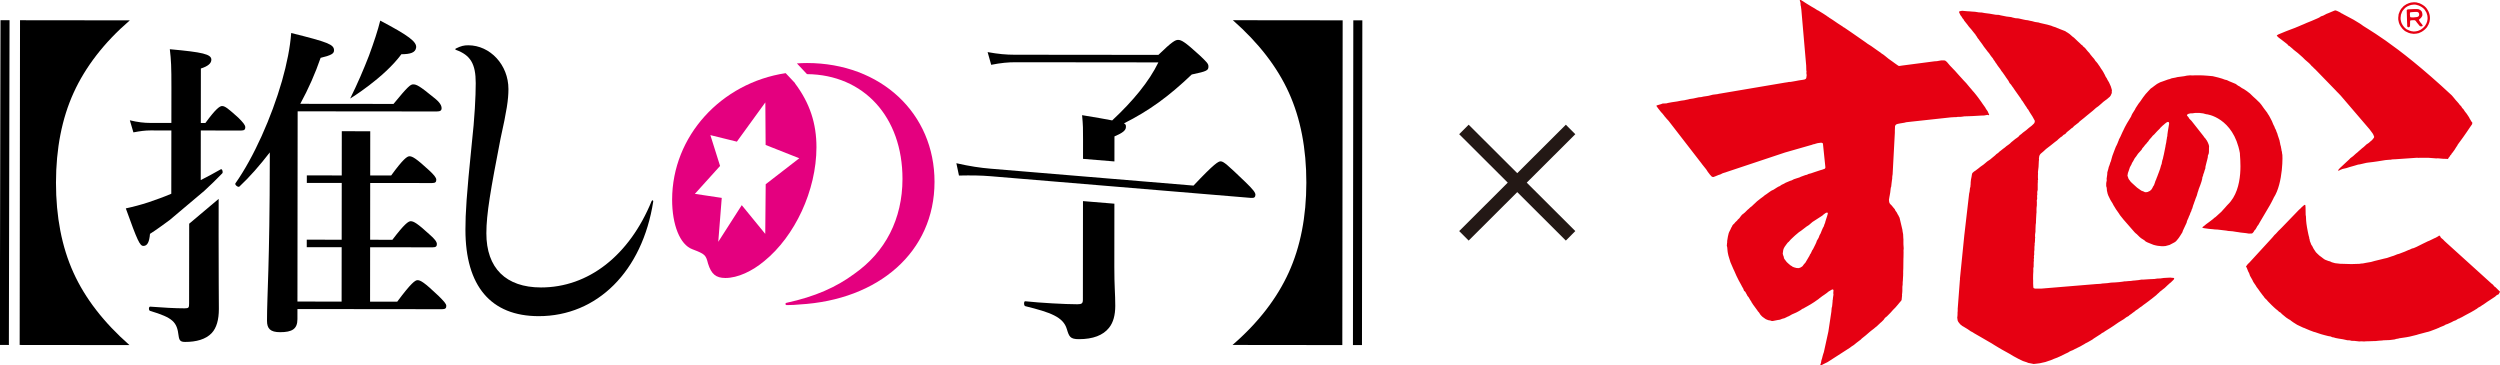 <?xml version="1.0" encoding="UTF-8"?>
<svg id="b" data-name="レイヤー 2" xmlns="http://www.w3.org/2000/svg" width="528" height="77.151" viewBox="0 0 528 77.151">
  <defs>
    <style>
      .e {
        fill: #e4007f;
      }

      .e, .f, .g, .h {
        stroke-width: 0px;
      }

      .f {
        fill: #000;
      }

      .g {
        fill: #231815;
      }

      .h {
        fill: #e60012;
        fill-rule: evenodd;
      }
    </style>
  </defs>
  <g id="c" data-name="PC_コラボ動画あり">
    <g id="d" data-name="コラボ商品">
      <g>
        <path class="h" d="M509.254,6.579l.532.076.463-.04.433-.094.553-.239.31-.218.289-.244.334-.362.284-.501.164-.448.045-.262.019-.11.015-.115.005-.118v-.125l-.005-.12-.01-.103-.005-.07-.01-.055-.005-.021-.015-.144-.05-.163-.046-.168-.13-.354-.164-.252-.065-.12-.075-.115-.075-.099-.075-.084-.065-.065-.06-.055-.039-.034-.012-.016-.099-.089-.378-.254-.468-.228-.613-.18-.399-.024-.553.065-.339.099-.498.204-.463.318-.457.506-.209.318-.24.635-.075.651.01.348.12.546.12.312.188.338.3.407.253.242.021.016.044.044.065.06.096.07.118.079.16.065.348.16.403.128ZM509.139,7.065h-.005l-.473-.144-.363-.178-.154-.065-.041-.024-.139-.081-.046-.029-.099-.079-.015-.014-.07-.065-.026-.016-.024-.019-.015-.015-.3-.292-.344-.462-.224-.403-.149-.381-.134-.621-.01-.428.084-.755.289-.734.245-.398.533-.585.558-.373.567-.247.409-.115.637-.07.493.029.717.199.538.273.423.283.134.125.026.019.034.036.041.044.015.011.079.074.02.029.081.089.005.011.075.094.024.029.08.12.014.035.06.099.175.293.169.417.05.194.06.199.019.18.01.044.005.05.005.074.011.105v.019l.005.12v.154l-.005.134-.005.029-.016.11v.029l-.019.105-.05.307-.199.532-.327.585-.399.433-.334.278-.373.252-.627.289-.519.104-.548.045-.637-.086M509.372,3.674h.404l.728-.079.224-.104.125-.115.075-.218-.01-.249-.105-.223-.079-.07-.224-.099-.593.01-.577.039-.298.045-.055.055-.015.461.058.462.05.04.293.044ZM508.781,5.749l-.075.011h-.065l-.04-.007-.025-.01-.01-.01-.115-.05-.05-.168-.015-.575-.015-.333-.05-1.649-.024-.79.099-.128.154-.06.946-.05.613-.019.622.019.399.168.298.268.115.268.005.026.01.053.019.086.015.098.016.12v.134l-.016.134-.039.123-.01.011-.065.108-.12.189-.204.208-.238.199-.041.079.031.099.272.428.165.187.284.373.046.178-.17.105-.288-.005-.154-.06-.175-.209-.284-.347-.125-.149-.293-.402-.194-.125-.323-.01-.408.029-.19.045-.055.075-.015.973-.01.12-.031.084-.01.01-.039.055-.05.05-.015.01-.055.024h-.01v.005M352.348,25.463l-.437-.482-.16-.199-.17-.188-.149-.208-.358-.443-.264-.273-.593-.755-.373-.521-.005-.055.084-.079.279-.084.622-.184.324-.125.781-.029.353-.095.831-.154,1.096-.159.827-.165.712-.094,1.096-.254.781-.113,1.181-.259.498-.04.433-.103.861-.125.305-.055.353-.094.497-.129.728-.084.238-.031.363-.084.468-.069.005-.005,13.389-2.269.602-.089.22-.05.428-.02.995-.175.752-.144.867-.125.368-.079.219-.134.095-.173.085-.621-.055-.268-.005-.249.029-.213-.049-.247-.03-1.073-.005-.019-1.021-11.798-.054-.373-.02-.199-.079-.331-.024-.503-.12-.386-.04-.12.035-.05.154-.019.194.084,1.096.7.941.577.741.427.543.352.244.11.274.173.722.443.702.456.204.158.174.096.199.158.712.453,1.11.76,1.036.669.139.124.184.084,1.438.98,1.588,1.102.418.292,1.11.774.359.268.767.482,1.255.889.214.149.582.402.139.129.384.242.403.314.687.561.891.635.463.338.742.517.195.039.558-.084,6.866-.899.528-.035.911-.163.602.005.225.045.349.273.656.774.703.735.129.134.22.223.463.525.423.472.767.844.169.189.567.596.692.834.413.477.239.297.299.328.442.546.429.556.638.884.168.247.13.194.264.367.298.417.154.294.339.472.329.739-.015.065-.05.04-.07.005-.194-.07-.746.134-.638.019-1.612.094-.952.04-.956.029-.472.071-.324.034-.617.01-.309.05-.378.005-.707.04-9.312,1.012-.194.026-.349.094-.851.139-.598.12-.318.129-.12.149-.095.173-.04.968v.427l-.459,8.596v.129l-.075.467-.024.333v.204l-.05.271-.094.755-.07.656-.075.18-.04.271-.089.776-.125.715-.04.184-.104.645.05.491.134.304.214.233.184.175.318.396.329.383.139.307.303.417.175.364.144.213.08.187.159.289.015.049.602,2.548.02.229.129.7.036.774.029.328-.005.288v.338l.005.412.055.829-.04.477.011.381-.015,1.004-.015.338-.024,1.992-.03.753.005.328-.01.239v.223l-.02.253-.044.878-.03.239-.01.556-.06.451v.364l-.005.546-.04.501-.034.184.015.247-.1.963-.104.159-.413.482-.199.249-.577.671-.538.542-.418.475-.174.184-.712.716-.214.149-.224.223-.219.323-.449.446-.339.283-.124.144-.194.165-.32.312-.353.273-.289.249-.508.386-.344.278-.866.75-.448.357-.398.318-.17.189-.966.734-.537.443-.438.278-.387.292-4.706,3.029-.847.417-.472.249h-.155l-.054-.036-.01-.06.13-.386.095-.532.139-.427.119-.482.13-.457.134-.382.956-4.361.622-4.141.005-.024.055-.7.044-.239.059-.187.105-1.049-.01-.144.054-.247.025-.273.024-.204.09-.587-.039-.302.044-.635-.054-.096-.125-.058-.125.019-.572.328-.219.139-.289.247-.632.448-.323.213-.658.501-.194.163-.374.258-.473.333-.767.487-.797.458-.458.252-.279.17-.259.099-.308.229-.454.267-.528.278-.871.378-.687.393-.199.07-.298.149-.423.204-.434.108-.518.204-.468.069-1.05.208-.224-.01-.269-.094-.459-.079-.502-.204-.423-.294-.358-.267-.349-.368-.318-.492-.255-.278-.044-.089-.966-1.321-.209-.333-.105-.144-.06-.165-.189-.262-.358-.621-.254-.289-.11-.247-.114-.189-.215-.407-.284-.254-.049-.128-.09-.268-.298-.513-.149-.297-.538-.978-.478-.963-.418-.954-.244-.517-.129-.298-.404-.937-.07-.16-.428-1.405-.125-.592-.05-.343-.07-.76-.024-.154-.065-.199.034-.397.021-.267.034-.1-.019-.238.159-.963.154-.656.096-.263.328-.654.134-.309.139-.218.11-.252.159-.199.195-.165.239-.297.413-.388.109-.163.329-.297.344-.467.284-.343.19-.079.113-.154.215-.146.578-.58.293-.242.274-.268.358-.268.364-.352.279-.254.458-.432.752-.596.518-.377.198-.16.139-.129.324-.208.523-.377.369-.258.274-.173.373-.165.767-.491.284-.163.254-.1.423-.293.493-.228.338-.199.947-.398.339-.108.478-.244.607-.199.543-.168.304-.149.985-.359.294-.06.359-.178.508-.124.597-.209,1.35-.446.423-.12.324-.12.199-.07.084-.094.07-.184-.015-.12-.509-4.92-.08-.099-.194-.081h-.219l-.637.086-.423.118-.194.07-.303.055-.394.144-.164.04-5.317,1.524-.1.029-12.398,4.136-.035.021-.692.208-.537.268-.344.103-.697.288-.399.149-.223-.029-.125-.055-.389-.417-.269-.357-.159-.199-.348-.542-.757-.949-.159-.197-.041-.07-7.06-9.128ZM413.93,59.151l.025-.17-.015-.134.94-9.335.006-.01.981-8.481.025-.179.084-.357.095-.815.075-.168.025-.388.03-.194.005-.381.059-.566.145-.735.044-.302.065-.289.109-.159.284-.254.378-.247.254-.199.254-.189.498-.403.632-.441.776-.656.643-.432.144-.125.881-.729.269-.268.378-.254.264-.268.209-.149.547-.437.413-.304.284-.252.473-.333.299-.233.269-.268.842-.685.318-.218.359-.268.284-.338.269-.179.383-.338.717-.535.579-.498.558-.427.413-.393.163-.192.084-.268v-.213l-.483-.88-.418-.651-.173-.272-.329-.572-.174-.183-.194-.343-.19-.259-.632-.983-.165-.189-.194-.343-.15-.208-.667-.944-.299-.422-.294-.422-.209-.323-.159-.199-.288-.427-.305-.328-.238-.475-.558-.786-.139-.223-.593-.839-.164-.194-.274-.436-.543-.716-.279-.432-.159-.199-.165-.283-.268-.357-.124-.239-.199-.247-.24-.299-.398-.585-.124-.144-.125-.139-.348-.462-.468-.606-.398-.585-.573-.769-.114-.184-.169-.189-.179-.268-.164-.283-.125-.144-.089-.178-.25-.294-.279-.348-.313-.401-.543-.616-.304-.417-.677-.845-.155-.288-.174-.184-.244-.406-.204-.249-.263-.542-.055-.199.084-.089.279-.079.314-.045,1.065.095.428.02.488.044.757.05.772.125.622.029.602.115,1.031.129,1.295.228.682.031.353.094,1.274.254.961.113.274.086.648.154.344.015.323.035,1.016.233.443.094.483.055.428.105.449.084.632.173.781.115.194.069.214.055.946.218.443.099.836.234.379.159.548.17.374.163.199.07.249.11,1.219.475.264.184.229.13.428.292.617.547.309.223.821.79.423.386.314.314.219.134.144.213.299.238.179.179.443.546.17.189.219.228.333.467.13.139.115.154.463.527.279.437.179.179.319.396.139.22.224.307.309.501.294.417.233.393.12.237.13.229.199.432.22.323.173.357.315.52.378.846.195.645.04.259-.045.247.03.249-.09.144-.125.328-.224.312-.293.244-.19.168-.866.651-.423.381-.627.542-.314.223-.209.15-.658.59-.596.482-.344.283-.249.199-.682.571-.901.716-.259.278-.359.268-.249.199-.309.228-.299.328-.274.173-.383.333-.598.477-.159.199-.174.183-.359.184-.309.314-.329.208-.139.129-.294.242-.269.268-.463.343-.249.199-.642.516-.507.388-.509.393-.322.302-.235.213-.532.448-.165.192-.149.299-.08.546.024.283-.039.208-.06,1.266-.13,1.112.019.249-.019.467v.461l.03.438-.07.149.02.139v.159l-.011.208-.015.175v1.28l-.099.453.01.611-.046.168.021.676-.1.427.036.204-.005.431v.299l-.065.556-.011.292.006.68-.031.242-.06,1.073-.024.601v.267l-.035.199-.03.239-.04.968v.462l-.09.614v.146l-.005.237.035.273-.03.134-.01.204v.328l-.04.386-.045.213.02.234-.055.441-.005.645-.054.402.01.566-.07.373.035.283-.06.372.031.234-.045.386-.01.959-.07.263.005.651-.041.749-.014.899.02.333-.006.601.026.601.034.321.085.096.279.084,1.33-.005,11.61-.963.852-.045.382-.065,1.081-.079.786-.113.857-.04.837-.065.716-.089.468-.079.229.005.553-.055.514-.026.467-.07.339-.024.812-.084.608-.105.308.005,1.345-.089,1.12-.05.617-.094.562-.01.786-.11.937-.053.428-.021.324.036.332.024.134.045.036.104-.105.213-.632.616-.209.149-.178.18-.151.12-.736.7-.403.307-.293.244-.36.268-.118.149-.249.204-.413.393-.592.47-.348.28-.209.149-.353.278-.718.535-.418.299-.397.317-.329.208-.504.393-.438.278-.134.134-.522.378-.199.159-.473.328-.13.139-.517.288-.514.386-1.11.68-.747.513-.209.149-.811.532-1.046.65-.423.293-.308.139-.13.139-.553.348-1.036.666-.25.194-.339.199-.686.391-.478.239-.214.144-.289.158-.572.328-1.14.556-.408.223-.259.1-.378.158-.383.244-.612.283-1.2.59-.254.105-.18.089-.717.268-.692.292-.473.154-.671.23-.733.163-.437.099-.887.11-.428.045-.22-.05-.971-.189-.174-.094-.877-.288-.906-.433-1.105-.595-.896-.537-.288-.158-1.21-.671-.682-.398-1.002-.606-.548-.347-.512-.292-.846-.492-.966-.561-1.305-.75-.439-.278-.299-.144-.692-.477-.836-.506-.284-.16-.448-.357-.398-.501-.144-.314-.085-.616.039-.252.024-.357.006-.477.03-.254.005-.625.01-.05.448-5.898M494.361,55.709l2.256.065,1.738-.055.319-.06.344-.015.676-.134,1.066-.184.772-.218,1.374-.333.572-.144.658-.149,1.005-.343.413-.125.762-.312.358-.091,1.23-.47.747-.328.269-.089.483-.234.363-.084.627-.273,1.31-.656.786-.381.24-.12.324-.125.786-.381.238-.12.314-.134.344-.189.228-.128.144-.125h.12l.11.079.149.297.178.18.3.237.303.323.493.453,9.475,8.575.245.178.269.328.065.084.219.139.632.627.173.183.144.125.016.045-.279.516-.175.094-.199.07-.373.338-1.19.786-.488.317-.314.225-.529.367-.284.163-.199.16-.577.317-.298.239-.23.129-.272.178-.514.292-.168.1-1.11.59-.463.254-.399.228-.308.139-.165.105-.334.115-.442.283-.259.094-.258.099-.403.22-.867.391-.344.105-.392.233-.838.333-.233.125-.26.099-.248.11-1.3.491-.478.149-.293.065-1.136.302-.637.17-.339.11-1.514.372-.681.125-.468.07-1.016.149-.204.065-.394.06-.407.123-1.036.129-1.3.05-.315.045-.596.034-.713.075-.313.005-1.216.045-.617.01-.294.036-.612-.04-.418.031-1.046-.12-.613-.015-.348-.1-.517-.019-.951-.208-.932-.149-.596-.115-.413-.125-.315-.044-.298-.15-.533-.089-.856-.218-.632-.175-.603-.197-.668-.229-.289-.07-.846-.317-.757-.318-.437-.194-.204-.06-1.276-.604-.822-.517-.471-.338-.195-.163-.288-.154-.538-.354-.588-.486-.344-.283-.209-.242-.392-.234-.221-.223-.447-.357-.379-.338-.507-.482-.796-.81-.24-.297-.238-.208-.165-.194-.134-.134-.094-.178-.169-.189-.459-.611-.154-.204-.329-.477-.389-.511-.199-.343-.402-.582-.165-.283-.104-.247-.524-.92-.134-.407-.065-.163-.188-.348-.25-.645-.04-.139-.134-.139-.024-.06.036-.13.198-.254.11-.158.363-.343,4.791-5.22.214-.247.284-.343.323-.304.339-.376.26-.283.233-.213.22-.225.104-.099,3.645-3.774.085-.084.288-.249.214-.233.579-.506.139-.036.065.026.034.043.041.448.029,1.623.055.283.041.899.07.681.07.457.039.263.175.933.109.517.065.292.13.492.015.204.084.208.021.254.13.317.198.518.16.204.298.59.498.755.314.314.418.393.512.377.3.237.373.254.712.273.353.089.36.18.702.199,1.041.12.169.015M380.241,56.513l.393-.238.165-.194.144-.213.378-.422.159-.283.334-.561.13-.229.204-.336.134-.309.154-.204.31-.676.154-.204.532-1.072.215-.477.039-.194.403-.676.219-.58.199-.338.255-.64.243-.556.17-.278.173-.542.096-.175.064-.292.179-.571.199-.606.139-.492.01-.189-.089-.06-.244.015-.179.1-.364.263-.283.252-.653.422-1.419.915-.289.247-.483.417-.493.314-1.16.889-.434.288-.776.654-.19.17-.413.388-.368.352-.418.477-.199.158-.349.456-.185.263-.149.204-.209.417-.075.278-.1.74.124.427.105.254.024.242.13.229.464.611.328.302.289.249.248.197.18.091.199.154.323.125.493.134.483.024.334-.115M448.405,46.274l-.055-.074-.597-.745-.279-.436-.592-.839-.279-.467-.209-.328-.245-.477-.279-.436-.164-.283-.149-.299-.3-.625-.144-.427-.065-.323-.054-.173-.054-.656-.05-.197-.06-.17.005-.654.115-.601-.035-.273.03-.233.054-.364.049-.357.02-.431.204-.7.1-.438.105-.252.144-.417.08-.278.124-.268.06-.239.134-.487.12-.417.413-1.102.324-.839.099-.175.175-.362.129-.312.1-.259.085-.184.055-.213.309-.585.443-.984.149-.297.348-.729.408-.75.199-.338.139-.218.288-.487.294-.482.096-.264.149-.299.587-.933.11-.249.637-.973.353-.451.584-.85.543-.709.596-.65.478-.513.423-.292.199-.159.716-.527.648-.343.596-.208,1.057-.383.358-.089.452-.173.757-.139.434-.11,1.423-.189.598-.123.651-.06.598.024.339-.02,1.065-.01.777.024.932.065,1.065.094,1.155.278.832.239.587.218.434.099.483.234.507.208.882.367.464.348.353.184.472.333.464.247.588.398.661.506.677.661.519.467.87.839.358.441.519.735.697.918.125.234.253.372.25.462.368.705.284.7.245.477.115.333.07.108.149.299.109.338.165.372.094.357.07.199.293.865.086.436.044.18.04.257.144.522.029.237.05.184.05.381.075.234.029.338.021.075c.133-.036.248,6.197-1.788,9.291l-.08.187-.394.77-.125.229-.19.352-2.16,3.664-.264.472-.269.357-.154.292-.194.333-.258.278-.125.234-.24.297-.188.084-.608.019-.617-.099-1.125-.124-.464-.075-.473-.065-.767-.124-.916-.07-.374-.07-1.916-.228-.519-.019-.398-.05-.822-.069-1.11-.154-.284-.079-.029-.045.039-.105.459-.352.284-.247.259-.189.622-.458.608-.466.228-.22.269-.178.284-.254.279-.259.663-.595.548-.611.173-.184.459-.525.159-.17c3.65-3.461,2.535-10.317,2.588-10.909-1.363-7.537-7.044-8.248-7.06-8.208l-.258-.06-.418-.12-.793-.099h-.925l-.558.079h-.384l-.438.1-.289.163-.06.115.039.123.295.338.164.288.488.493.014.024,2.485,3.154.019.029.18.268.18.179.368.53.089.18.12.233.185.487.054.352-.024.208v.364l-.01.575-.055.347-.159.362-.031.417-.054.213-.04.184-.164.621-.23.93-.019.336-.164.462-.139.487-.134.314-.036.233-.173.457-.021.268-.149.566-.259.76-.323.834-.12.417-.099.258-.185.685-.245.611-.183.53-.101.258-.109.333-.149.386-.18.632-.099.168-.12.417-.125.228-.075.194-.134.383-.115.204-.168.456-.12.239-.159.377-.075.333-.567,1.207-.225.487-.109.338-.449.714-.284.427-.154.204-.449.537-.258.194-.23.128-.88.462-.848.229-.413.034h-.447l-.807-.084-.378-.074-.503-.129-.384-.154-.891-.359-.358-.178-.279-.258-.707-.451-.344-.289-.582-.58-.155-.115-.233-.213-.11-.12-2.375-2.72M453.588,40.539l.488-.228.324-.309.204-.333.109-.247.214-.318.219-.616.065-.228.17-.368.115-.331.114-.268.219-.587.11-.283.284-.789.195-.7.128-.318.046-.302.094-.453.115-.323.11-.521.084-.338.269-1.33.089-.448.024-.213.055-.244.079-.372.046-.367.094-.527.016-.194.075-.237.01-.293.094-.69.235-1.401.044-.228-.034-.237-.065-.115-.144-.041-.219.06-.365.263-.334.292-.198.16-.499.48-.154.204-.457.443-.259.278-.423.467-.329.292-.194.254-.508.571-.249.376-.219.23-.149.208-.264.268-.308.406-.293.333-.156.299-.762.844-.397.585-.279.348-.344.637-.245.386-.094.263-.349.635-.199.606-.214.592-.05.262-.019.175-.036.134.159.437.05.175.134.223.199.249.105.163.268.268.653.595.473.428.418.297.473.333.517.194.233.123.255.016.334-.055M498.618,5.114c.637.671,6.88,3.535,19.193,15.021l.279.323.608.739.344.373.12.149.13.139.144.213.394.412.159.287.308.323.279.437.394.496.498.755.149.304.105.163.19.328.084.134.159.178-.024.234-.031.125-.368.521-.757,1.122-.772,1.109-.339.466-.642.875-.149.208-.151.302-.123.144-.134.22-.274.441-.413.566-.17.189-.123.233-.184.175-.125.233-.209.244-.13.228-.104.065-.22-.04-.616-.01-.334-.024-.896-.084-.324.024-.413-.034-.661-.05-.668-.05-1.738.005-.315.021-.243-.031-.562.04-4.094.283-.507.014-.459.079-.348.015-.741.065-1.235.199-.463.074-.942.134-.885.105-.473.065-1.384.322-.394.055-.687.208-1.045.298-.752.239-.801.178-.444.184-.279.144-.139.04-.05-.019-.01-.04.13-.233.348-.364.374-.343.926-.868.558-.513.259-.278.567-.417.563-.516.444-.357.224-.22.199-.158.473-.422.308-.233.329-.299.274-.263.483-.317.428-.378.199-.158.219-.233.274-.357.039-.184-.074-.194-.104-.259-.165-.283-.303-.407-.324-.437-6.08-7.096-.582-.611-.185-.173-.262-.288-4.417-4.548-.225-.189-.258-.283-.245-.199-.114-.154-.394-.412-.433-.373-.435-.377-.493-.491-.284-.254-.711-.63-.901-.709-.279-.259-.632-.532-.29-.158-.065-.149-.288-.239-1.01-.784-.617-.457-.394-.386.045-.11.284-.175.443-.183,1.076-.443.259-.103.776-.297.981-.369.313-.134.509-.208.498-.218.507-.208.617-.273,1.021-.412,1.194-.516.429-.199.378-.254.468-.154.702-.373.389-.149.632-.268.702-.288.224-.024.389.154.537.263.264.184.19.079.224.134,2.162,1.151,1.334.81.209.144"/>
        <g>
          <path class="f" d="M4.227,4.272l23.19.026c-5.457,4.707-9.388,9.85-11.865,15.285-2.478,5.434-3.721,11.813-3.728,18.991-.007,7.177,1.221,13.559,3.688,18.999,2.465,5.44,6.386,10.519,11.832,15.31l-23.19-.026.074-68.585Z"/>
          <rect class="f" x="-33.303" y="37.608" width="68.586" height="1.909" transform="translate(-37.574 39.472) rotate(-89.881)"/>
          <path class="f" d="M283.497,72.88l-23.191-.026c5.458-4.705,9.389-9.849,11.866-15.284,2.479-5.435,3.723-11.813,3.727-18.991.007-7.178-1.219-13.559-3.687-19-2.464-5.44-6.386-10.519-11.834-15.311l23.191.025-.072,68.586Z"/>
          <rect class="f" x="252.441" y="37.635" width="68.585" height="1.908" transform="translate(247.82 325.279) rotate(-89.935)"/>
          <path class="f" d="M46.958,36.591c.208-.277-.068-1.033-.345-.827-1.451.825-2.834,1.581-4.216,2.268l.011-10.474,8.498.009c.692,0,.898-.206.9-.688,0-.481-.551-1.103-1.449-2-2.14-1.931-2.829-2.483-3.452-2.485-.483,0-1.314.552-3.527,3.581h-.967s.012-11.509.012-11.509c1.52-.481,2.213-1.101,2.214-1.859,0-1.17-1.864-1.586-8.773-2.214.274,2.343.34,3.653.337,8.131l-.008,7.442-4.422-.004c-1.314-.003-2.627-.142-4.353-.557l.756,2.551c1.452-.275,2.489-.411,3.595-.411l4.422.005-.016,13.368c-1.589.687-3.179,1.238-4.77,1.787-1.658.548-3.248.963-4.837,1.305,2.481,6.893,2.963,7.927,3.723,7.927.828,0,1.245-.824,1.384-2.548,1.408-.892,2.759-1.901,4.158-2.921l7.267-6.124c1.287-1.181,2.572-2.417,3.859-3.756"/>
          <path class="f" d="M39.956,47.245l-.019,16.84c0,.896-.07,1.034-.967,1.033-2.073-.003-4.423-.143-7.255-.354-.345,0-.346.828-.001.898,4.836,1.453,5.664,2.349,6.005,5.242.138,1.034.414,1.31,1.381,1.312,2.349.003,4.354-.547,5.598-1.855,1.038-1.101,1.523-2.826,1.526-5.098.004-3.307-.063-5.788-.053-15.504l.009-7.756-6.224,5.243Z"/>
          <path class="f" d="M137.621,42.472c-4.712,11.503-13.356,18.247-23.373,18.238-7.394-.009-11.536-4.078-11.527-11.451.005-4.135.908-9.232,2.992-19.98,1.319-5.925,1.667-8.268,1.669-10.472.006-5.1-3.859-9.238-8.489-9.244-.897,0-1.52.138-2.627.687-.137.069-.138.206,0,.275,3.109,1.107,4.212,2.968,4.208,7.034-.003,2.755-.215,7.305-.844,12.885-1.117,10.953-1.327,14.538-1.331,18.052-.013,11.921,5.369,18.267,15.458,18.276,12.368.015,21.913-9.485,24.208-24.229,0-.275-.205-.343-.344-.07"/>
          <path class="f" d="M228.704,63.294c0,.758-.207.965-1.176.965-2.626-.004-7.738-.285-10.985-.632-.344-.069-.348.965,0,1.035,5.319,1.313,8.011,2.28,8.77,4.832.48,1.584.685,2.137,2.552,2.137,2.973.004,5.114-.82,6.361-2.404.9-1.101,1.315-2.687,1.318-4.615.002-2.618-.204-4.067-.199-8.27l.014-13.323-6.633-.547-.021,20.823Z"/>
          <path class="e" d="M197.371,38.422c.016-14.471-11.302-25.095-26.92-25.111-.721-.001-1.434.032-2.143.082l2.128,2.265c11.987.109,20.181,9.046,20.169,22.136-.012,8.477-3.612,15.432-10.181,20.044-3.803,2.82-8.295,4.814-14.308,6.115-.346.071-.277.486.068.486,1.035,0,1.933-.068,2.694-.137,16.652-.946,28.478-11.064,28.494-25.878"/>
          <path class="e" d="M172.435,31.098c.006-4.961-1.37-9.305-4.545-13.511.018-.001.031-.004.048-.006l-2.005-2.133c-13.599,2.053-23.965,13.281-23.98,26.712-.005,5.305,1.649,9.511,4.273,10.477,2.693,1.039,2.832,1.175,3.313,3.037.688,2.207,1.655,3.034,3.661,3.037,2.627.001,5.666-1.443,8.224-3.576,6.432-5.231,11.002-14.874,11.011-24.038M161.715,38.91l-.094,10.487-4.962-6.067-4.961,7.742.735-9.279-5.677-.85,5.324-5.897-2.05-6.51,5.596,1.38,6.014-8.293.06,8.991,7.109,2.809-7.093,5.487Z"/>
          <path class="f" d="M84.777,11.454c1.964-.011,2.935-.362,3.104-1.361.212-1.252-1.593-2.585-7.576-5.74-.476,1.978-1.338,4.577-2.377,7.403-1.09,2.812-2.442,5.983-3.973,9.058,0,0,7.125-4.345,10.821-9.36"/>
          <path class="f" d="M92.534,62.413c-2.899-2.759-3.729-3.242-4.35-3.242-.483-.002-1.314.548-4.289,4.542l-5.735-.004.012-11.488,13.197.015c.691,0,.9-.206.9-.688.001-.482-.483-1.102-1.518-1.998-2.554-2.346-3.383-2.83-4.004-2.83-.484,0-1.313.55-3.874,3.923l-4.699-.005.012-11.991,13.06.014c.691,0,.897-.206.899-.689,0-.482-.552-1.102-1.518-2-2.693-2.482-3.522-2.966-4.143-2.968-.484,0-1.314.55-3.875,4.062l-4.422-.005.01-9.34-6.01-.007-.01,9.341-7.374-.009-.002,1.586,7.375.007-.013,11.991-7.375-.008-.002,1.584,7.375.009-.012,11.485-9.328-.012.044-40.173,29.366.03c.759.001,1.036-.205,1.036-.688,0-.55-.344-1.241-1.587-2.205-3.107-2.554-3.728-2.83-4.419-2.83-.553,0-1.105.413-4.15,4.129l-19.692-.021c1.731-3.168,3.185-6.474,4.296-9.711,2.279-.549,2.833-.894,2.833-1.582.002-1.241-1.241-1.724-9.047-3.663-.21,2.964-.905,6.477-1.945,10.128-2.219,7.716-5.96,16.119-9.835,21.627-.208.277.552.897.828.69,2.215-2.064,4.359-4.543,6.433-7.228v1.308c-.025,22.672-.584,28.597-.59,34.248-.001,1.652.689,2.412,2.762,2.413,2.555.004,3.661-.683,3.665-2.752l.002-2.136,30.541.033c.689,0,.898-.207.898-.687,0-.485-.552-1.035-1.724-2.208"/>
          <path class="f" d="M262.954,38.375c-3.787-3.635-4.498-4.247-5.118-4.299-.483-.039-1.353.44-5.767,5.121l-42.829-3.568c-2.203-.184-4.396-.505-7.255-1.157l.549,2.604c2.639-.057,4.648-.027,6.645.139l55.013,4.583c.689.056.913-.131.953-.612.042-.48-.459-1.145-2.19-2.81"/>
          <path class="f" d="M235.374,28.808c1.796-.755,2.42-1.307,2.42-1.995,0-.345.003-.552-.413-.759,5.323-2.682,9.404-5.64,14.315-10.32,3.316-.686,3.524-.893,3.526-1.72,0-.552-.345-.897-1.865-2.345-3.171-2.897-3.866-3.243-4.556-3.243-.552-.001-1.244.343-4.149,3.165l-30.402-.032c-1.727-.002-3.386-.142-5.665-.557l.755,2.687c2.076-.411,3.595-.547,5.184-.545l30.125.033c-1.941,3.995-5.258,8.056-9.754,12.255-1.383-.277-3.387-.623-6.358-1.11.207,2.206.207,2.895.202,5.169l-.004,4.058,6.632.547.007-5.287Z"/>
        </g>
      </g>
      <polygon class="g" points="332.707 28.345 330.706 26.338 320.443 36.573 310.181 26.338 308.18 28.344 318.437 38.574 308.18 48.804 310.181 50.81 320.443 40.575 330.706 50.81 332.707 48.803 322.45 38.574 332.707 28.345"/>
    </g>
  </g>
</svg>